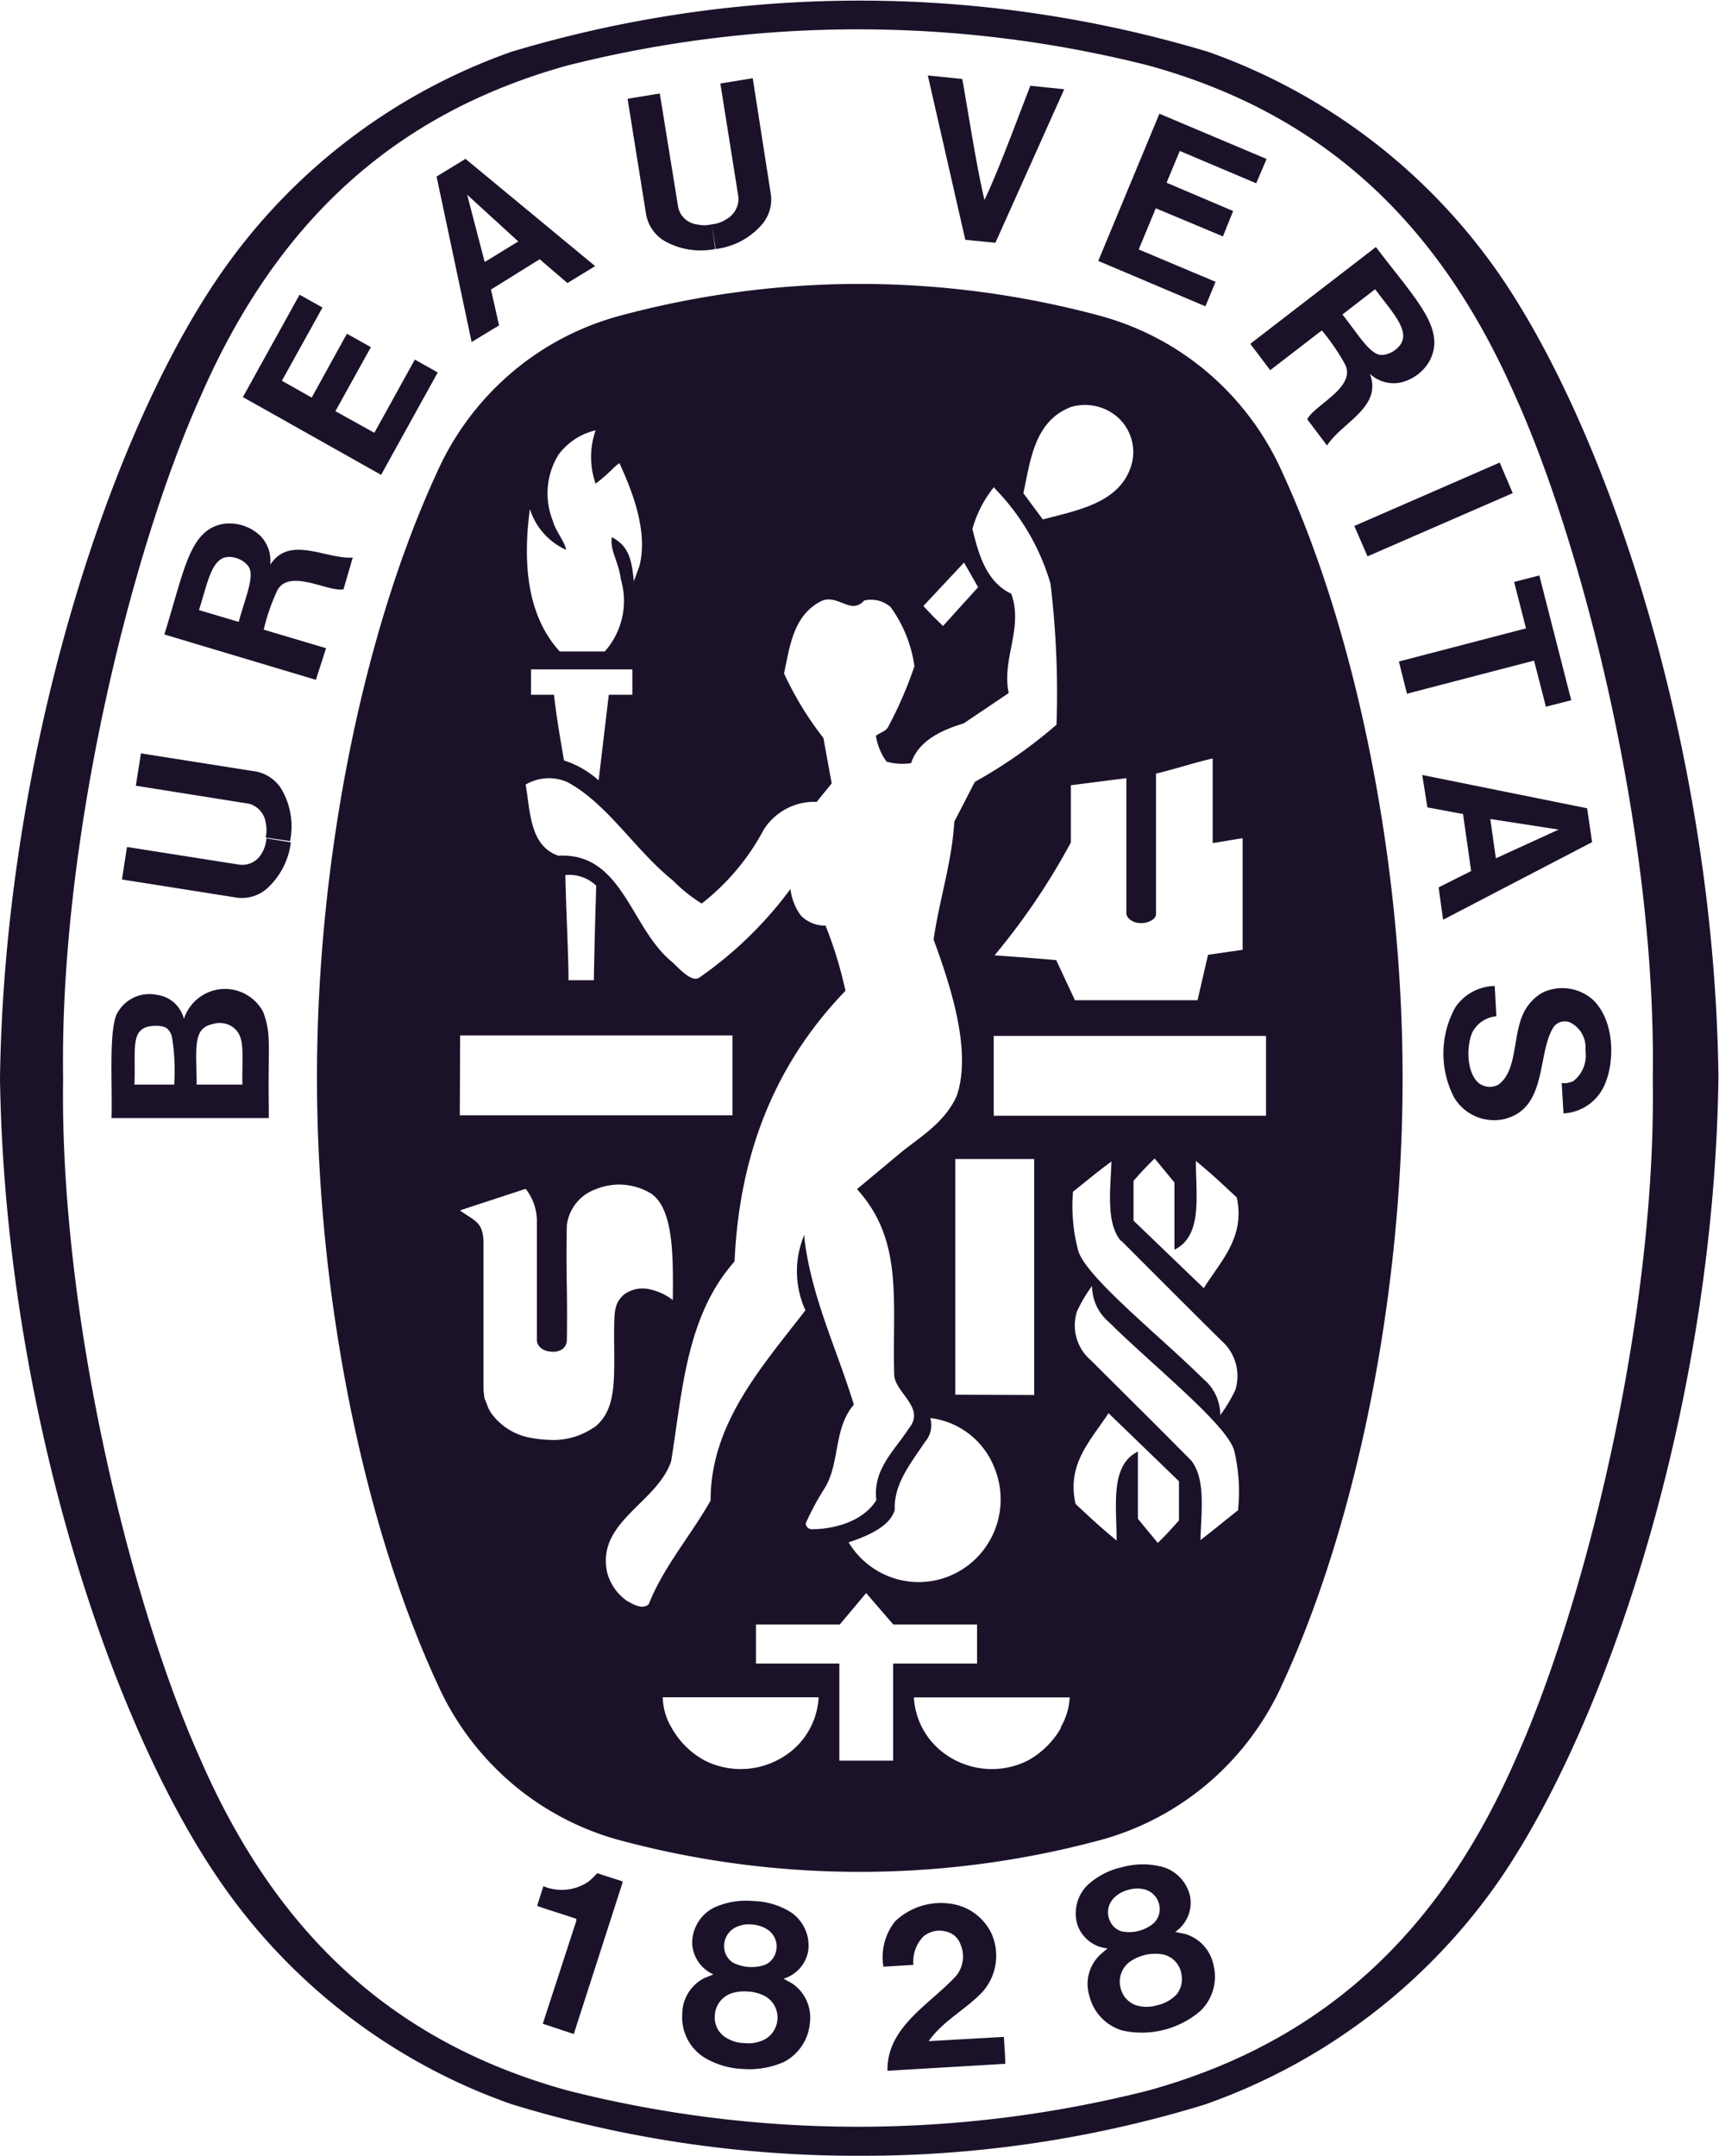 <svg viewBox="0 0 63 79" xmlns="http://www.w3.org/2000/svg" fill="none"><g fill="#1B122A" clip-path="url(#a)"><path d="M55.057 10.21a21.826 21.826 0 0 0-10.788-8.314 44.392 44.392 0 0 0-25.521 0 21.744 21.744 0 0 0-10.783 8.315C3.873 16.24.17 27.88 0 39.484v.033C.17 51.118 3.873 62.764 7.965 68.79a21.663 21.663 0 0 0 10.783 8.314 43.276 43.276 0 0 0 12.634 1.89h.187c4.26.006 8.497-.626 12.573-1.873A21.995 21.995 0 0 0 55.03 68.78c4.076-6.026 7.79-17.672 7.949-29.273v-.034c-.132-11.59-3.845-23.23-7.921-29.261Zm.478 54.278C52.717 70.93 48.394 74.854 42.093 76.6a43.283 43.283 0 0 1-21.296 0c-6.323-1.746-10.63-5.67-13.442-12.112C4.812 58.84 2.181 48.231 2.313 39.5c-.132-8.736 2.499-19.34 5.042-24.983 2.813-6.44 7.141-10.37 13.442-12.117a43.456 43.456 0 0 1 21.296 0c6.323 1.746 10.624 5.676 13.442 12.117 2.543 5.643 5.18 16.247 5.037 24.983.143 8.73-2.494 19.34-5.037 24.988Z"></path><path d="M40.384 11.59a33.864 33.864 0 0 0-8.816-1.186h-.099a33.835 33.835 0 0 0-8.827 1.187 10.205 10.205 0 0 0-3.95 2.114 10.32 10.32 0 0 0-2.68 3.612c-2.659 5.753-4.395 14.04-4.395 22.172 0 8.132 1.747 16.43 4.395 22.172a10.332 10.332 0 0 0 2.672 3.622 10.215 10.215 0 0 0 3.947 2.126 33.836 33.836 0 0 0 8.827 1.181h.11a33.866 33.866 0 0 0 8.816-1.18 10.211 10.211 0 0 0 3.947-2.116 10.326 10.326 0 0 0 2.678-3.61c2.659-5.76 4.395-14.041 4.395-22.173 0-8.132-1.753-16.43-4.395-22.172a10.31 10.31 0 0 0-2.673-3.625 10.194 10.194 0 0 0-3.952-2.123Zm1.5 22.234c.082 0 .478-.083.483-.333v-5.144c.704-.166 1.407-.404 2.077-.554v3.099c.39-.056.593-.1 1.098-.178v4.09l-1.269.184-.384 1.663h-4.493l-.687-1.47c-1.099-.093-1.165-.093-2.258-.176a24.83 24.83 0 0 0 2.796-4.136v-2.095l2.033-.26v4.955c0 .172.247.355.5.355h.104ZM39.258 14.91a1.82 1.82 0 0 1 1.615.305A1.71 1.71 0 0 1 41.477 17c-.4 1.43-1.971 1.69-3.257 2.034l-.714-.96c.264-1.23.407-2.649 1.752-3.164Zm-3.927 5.704.516.903-1.285 1.42a12.91 12.91 0 0 1-.72-.732l1.489-1.591Zm-15.903-1.94a2.422 2.422 0 0 0 1.324 1.474c-.082-.355-.39-.682-.489-1.059a2.699 2.699 0 0 1 .209-2.433 2.355 2.355 0 0 1 1.357-.887 2.935 2.935 0 0 0 0 1.951c.226-.168.439-.353.637-.554a1.65 1.65 0 0 1 .236-.194c.49 1.064 1.055 2.527.73 3.775l-.202.554c-.083-.881-.22-1.303-.808-1.619-.071.51.247.876.33 1.541a2.795 2.795 0 0 1-.588 2.65h-1.648c-1.252-1.364-1.34-3.376-1.099-5.2h.011Zm3.747 5.853v.931h-.863l-.373 3.138c-.367-.332-.8-.58-1.27-.732-.224-1.33-.246-1.43-.367-2.406h-.84v-.93h3.713Zm-6.312 13.414h9.981v2.927h-9.992l.011-2.927Zm3.845-5.875a1.426 1.426 0 0 1 1.143.388c-.05 1.701-.05 1.663-.088 3.464h-.928v-.283c-.033-1.352-.083-2.233-.116-3.57h-.01Zm1.06 20.237c-.494.34-1.089.501-1.686.455a4.05 4.05 0 0 1-.714-.089 2.25 2.25 0 0 1-1.395-.93l-.077-.145-.066-.177-.077-.189-.033-.288v-5.477c-.044-.693-.302-.71-.862-1.108l.208-.072 2.198-.721c.277.35.423.788.412 1.236v4.285c0 .271.236.432.549.449.313.017.55-.144.55-.444.027-1.917-.04-2.45 0-4.201.039-.298.16-.579.35-.811.188-.232.438-.406.72-.503a2.239 2.239 0 0 1 1.895.094c.973.471.929 2.406.918 3.97a2.082 2.082 0 0 0-.83-.389 1.15 1.15 0 0 0-.961.189c-.319.288-.346.554-.357 1.108-.027 1.796.176 3.049-.73 3.758h-.012Zm1.242 6.38a1.84 1.84 0 0 1-.758-1.064c-.401-1.862 1.824-2.533 2.345-4.074.418-2.588.55-5.316 2.324-7.322.17-3.797 1.39-7.15 4.065-9.917a15.206 15.206 0 0 0-.73-2.389 1.236 1.236 0 0 1-.902-.366 2.017 2.017 0 0 1-.384-.975 14.304 14.304 0 0 1-3.351 3.253c-.236.133-.55-.144-.956-.554-1.56-1.23-1.823-4.046-4.197-3.919-1.07-.366-1.027-1.663-1.203-2.605a1.681 1.681 0 0 1 1.528-.094c1.483.798 2.471 2.483 3.872 3.608.317.323.671.606 1.055.843a8.478 8.478 0 0 0 2.274-2.71c.207-.326.496-.59.836-.768.34-.178.72-.263 1.103-.247l.55-.677-.303-1.662a12.213 12.213 0 0 1-1.444-2.367c.208-.965.33-2.073 1.29-2.611.632-.388 1.143.51 1.648-.061a1.089 1.089 0 0 1 .967.238 4.82 4.82 0 0 1 .874 2.173 14.79 14.79 0 0 1-.962 2.217c-.082.167-.302.211-.45.328.053.342.187.667.39.947.293.084.6.103.9.056.28-.854 1.182-1.23 1.929-1.458l1.648-1.109c-.264-1.264.549-2.378.093-3.642-.945-.443-1.214-1.53-1.423-2.372.156-.559.423-1.08.786-1.53l.055.067a8.333 8.333 0 0 1 2.021 3.464c.206 1.716.28 3.445.22 5.172-.924.8-1.927 1.502-2.994 2.095l-.752 1.458c-.088 1.502-.55 2.86-.758 4.318.642 1.757 1.406 4.102.846 5.732-.434.97-1.335 1.502-2.005 2.04l-1.648 1.374c1.708 1.89 1.29 4.035 1.362 6.78 0 .665 1.159 1.213.55 1.973-.55.842-1.341 1.524-1.204 2.644-.549.881-1.768 1.07-2.35 1.064a.22.22 0 0 1-.237-.216 9.6 9.6 0 0 1 .665-1.242c.61-.937.33-2.217 1.098-3.104-.62-2.04-1.554-3.925-1.812-6.097v-.133a3.424 3.424 0 0 0 .038 2.771c-1.648 2.129-3.477 4.174-3.477 6.973-.72 1.275-1.736 2.445-2.263 3.792-.225.216-.56.016-.758-.095h-.011Zm11.074-6.723a2.874 2.874 0 0 1 1.414.569c.413.314.734.734.931 1.216.3.705.324 1.498.067 2.22a3.024 3.024 0 0 1-1.451 1.67 2.98 2.98 0 0 1-2.19.224 3.008 3.008 0 0 1-1.754-1.343c.626-.21 1.51-.554 1.692-1.192-.044-.953.599-1.718 1.099-2.477a.947.947 0 0 0 .203-.887h-.011Zm.928-.854v-8.636h2.89v8.647l-2.89-.01ZM28.822 64.3a2.944 2.944 0 0 1-2.983.216 3.062 3.062 0 0 1-1.23-1.214c-.2-.335-.31-.718-.32-1.109h5.713c-.022.42-.14.828-.345 1.194a2.707 2.707 0 0 1-.835.913Zm3.91.216h-1.971v-3.559h-3.055v-1.43h3.071l.967-1.153.994 1.153h3.07v1.43h-3.075v3.559Zm6.158-1.214c-.289.513-.715.934-1.23 1.214a2.938 2.938 0 0 1-2.983-.216 2.729 2.729 0 0 1-.835-.911 2.757 2.757 0 0 1-.351-1.19h5.712c-.02.39-.135.769-.335 1.103h.022Zm4.318-7.589c-.308.344-.418.472-.775.826l-.73-.886V53.19c-1.028.505-.78 1.98-.78 3.26-.61-.505-.912-.787-1.505-1.342-.33-1.474.549-2.306 1.208-3.326l2.582 2.495v1.435Zm-2.115-10.249c1.313 1.314 2.5 2.506 3.68 3.67a1.722 1.722 0 0 1 .5 1.801 5.88 5.88 0 0 1-.55.92 1.722 1.722 0 0 0-.614-1.319c-1.604-1.59-4.395-3.808-4.604-4.75a6.331 6.331 0 0 1-.18-2.118c.466-.371.845-.693 1.41-1.108-.043 1.103-.197 2.24.336 2.904h.022Zm4.301 9.861c-.467.36-.84.682-1.4 1.11.038-1.11.192-2.251-.341-2.922-1.308-1.32-2.5-2.5-3.675-3.67a1.678 1.678 0 0 1-.505-1.796 5.35 5.35 0 0 1 .549-.925 1.733 1.733 0 0 0 .615 1.319c1.599 1.59 4.395 3.808 4.603 4.745.163.7.208 1.424.132 2.14h.022Zm-1.263-8.11-2.588-2.488V43.27c.303-.343.412-.465.775-.82l.725.881v2.461c1.038-.504.785-1.973.785-3.253.61.504.912.792 1.5 1.341.308 1.469-.577 2.306-1.22 3.337h.023Zm2.268-6.33h-9.98V37.96h9.98v2.927ZM34.035 74.793c.55-.776 1.373-1.153 2.005-1.84a2.004 2.004 0 0 0 .291-2.118 1.962 1.962 0 0 0-.625-.735 1.938 1.938 0 0 0-.896-.346 2.434 2.434 0 0 0-2.005.649 2.114 2.114 0 0 0-.429 1.663l1.099-.067a1.325 1.325 0 0 1 .373-1.047.93.93 0 0 1 .852-.167.716.716 0 0 1 .494.444 1.118 1.118 0 0 1-.165 1.186c-.983 1.059-2.532 1.868-2.504 3.464l4.317-.255c0-.31-.033-.648-.05-.986l-2.757.155ZM21.562 68.95a1.737 1.737 0 0 1-1.648.166l-.23.721c.439.16.988.316 1.439.477v.066l-1.23 3.775 1.136.377 1.786-5.543v-.05l-.929-.3a2.378 2.378 0 0 1-.324.311ZM43.424 70.863l-.351-.072a1.303 1.303 0 0 0 .55-1.27c-.051-.26-.172-.5-.349-.696a1.428 1.428 0 0 0-.657-.412c-.48-.13-.986-.13-1.467 0-.48.1-.926.327-1.29.66a1.45 1.45 0 0 0-.369 1.469c.084.233.232.437.426.588.195.151.428.243.673.265l-.27.233a1.472 1.472 0 0 0-.395 1.508c.074.3.225.576.439.799.213.222.48.385.775.47a3.301 3.301 0 0 0 2.851-.715 1.743 1.743 0 0 0 .489-1.663 1.507 1.507 0 0 0-.364-.733 1.485 1.485 0 0 0-.69-.43Zm-2.719-.421a.748.748 0 0 1 .1-.876c.15-.155.34-.264.548-.316.212-.066.438-.066.649 0a.748.748 0 0 1 .5.726.704.704 0 0 1-.237.51 1.402 1.402 0 0 1-1.142.288.668.668 0 0 1-.418-.332Zm2.39 2.666c-.19.186-.428.315-.687.371a1.35 1.35 0 0 1-.774 0 .878.878 0 0 1-.55-.582.906.906 0 0 1 .319-1.009 1.635 1.635 0 0 1 1.153-.283.86.86 0 0 1 .492.242.873.873 0 0 1 .25.49.907.907 0 0 1-.198.771h-.005ZM29.025 72.675l-.308-.171a1.29 1.29 0 0 0 .906-1.037 1.47 1.47 0 0 0-.614-1.38 2.684 2.684 0 0 0-1.412-.427 2.818 2.818 0 0 0-1.45.25c-.235.123-.432.31-.57.538-.138.229-.21.49-.21.758a1.316 1.316 0 0 0 .78 1.142l-.33.133a1.483 1.483 0 0 0-.813 1.325 1.737 1.737 0 0 0 .78 1.569c.436.27.934.42 1.445.438a3.166 3.166 0 0 0 1.488-.25c.273-.139.505-.347.675-.603.17-.256.27-.553.292-.86a1.509 1.509 0 0 0-.659-1.425Zm-2.11-2.028a1.09 1.09 0 0 1 .632-.128c.219.01.43.08.61.205a.742.742 0 0 1 .264.848.701.701 0 0 1-.374.421 1.508 1.508 0 0 1-1.175-.072.702.702 0 0 1-.319-.46.77.77 0 0 1 .363-.814Zm1.138 4.068c-.234.127-.5.18-.764.15a1.315 1.315 0 0 1-.741-.239.857.857 0 0 1-.352-.72.908.908 0 0 1 .61-.865c.192-.06.393-.082.593-.066.204.007.404.056.588.144a.894.894 0 0 1 .5.926.903.903 0 0 1-.434.67ZM50.118 20.387l5.323-2.317-.478-1.12-5.328 2.323.483 1.114ZM36.481 8.896l2.522-5.626-1.242-.127c-.55 1.413-1.131 3.015-1.68 4.185-.297-1.253-.55-2.944-.814-4.435l-1.263-.127 1.373 6.02 1.104.11ZM16.043 13.647l-.84-.471-1.483 2.683-1.428-.793 1.301-2.345-.879-.493-1.29 2.34-1.093-.616 1.488-2.683-.84-.471-2.077 3.752 5.065 2.85 2.076-3.753ZM9.652 37.094a1.595 1.595 0 0 0-.64-.658 1.575 1.575 0 0 0-1.745.143 1.602 1.602 0 0 0-.527.754 1.182 1.182 0 0 0-.356-.589 1.165 1.165 0 0 0-.621-.287 1.34 1.34 0 0 0-1.417.587c-.385.488-.22 2.667-.259 3.925H9.85v-.422c-.033-2.322.104-2.6-.198-3.453Zm-3.296 2.65H4.928c.05-1.342-.17-2.057.642-2.15.484-.034.616.077.726.365.099.59.128 1.188.087 1.785h-.027Zm2.5 0H7.206c0-1.303-.164-2.068.588-2.218a.828.828 0 0 1 .802.161c.38.344.275.848.286 2.057h-.028ZM55.926 23.026l-4.658 1.214.296 1.18 4.658-1.213.434 1.69.929-.238-1.17-4.573-.923.238.434 1.702ZM24.373 8.841c.561.31 1.213.41 1.84.283l-.131-.903a1.17 1.17 0 0 1-.55 0 .804.804 0 0 1-.675-.616l-.676-4.18L23 3.62l.67 4.18a1.428 1.428 0 0 0 .703 1.041ZM27.89 8.265a1.4 1.4 0 0 0 .35-1.214l-.653-4.185-1.186.194.664 4.18a.872.872 0 0 1-.461.803 1.13 1.13 0 0 1-.522.178l.148.903a2.661 2.661 0 0 0 1.66-.859ZM52.312 29.584l1.307.244.297 2.09-1.192.598.165 1.186 5.46-2.843-.182-1.242-6.042-1.22.187 1.187Zm4.812.814-2.302 1.054-.203-1.442 2.505.388ZM56.538 36.368a1.73 1.73 0 0 0-.753.87c-.335.81-.198 2.018-.868 2.506a.666.666 0 0 1-.714-.05c-.429-.35-.489-1.28-.242-1.868a1.105 1.105 0 0 1 .88-.587l-.061-1.11a1.788 1.788 0 0 0-1.44.777 3.494 3.494 0 0 0-.038 3.326c.182.295.448.529.764.669a1.7 1.7 0 0 0 1.005.118c1.686-.36 1.23-2.433 1.884-3.41a.51.51 0 0 1 .599-.138 1.015 1.015 0 0 1 .549 1.01 1.197 1.197 0 0 1-.45 1.141l-.094.033-.137.033h-.187l.066 1.11c.334-.017.657-.13.928-.327a1.75 1.75 0 0 0 .605-.782c.357-.87.318-2.312-.45-3.05a1.685 1.685 0 0 0-1.846-.27ZM8.775 31.684l-4.12-.648-.186 1.191 4.147.655a1.394 1.394 0 0 0 1.203-.355 2.735 2.735 0 0 0 .84-1.663l-.895-.144a1.199 1.199 0 0 1-.176.554.81.81 0 0 1-.813.41ZM9.307 28.259l-4.142-.654-.186 1.186 4.147.66a.84.84 0 0 1 .61.687c.04.182.04.371 0 .554l.895.128a2.71 2.71 0 0 0-.286-1.852 1.408 1.408 0 0 0-1.038-.71ZM18.29 11.923l-.296-1.313 1.785-1.11 1.017.871 1.016-.62-4.752-3.93-1.06.648 1.285 6.064 1.006-.61Zm-1.17-4.789 1.874 1.713-1.23.754-.643-2.467ZM44.551 10.327 41.733 9.14l.626-1.508 2.461 1.03.374-.93-2.44-1.037.484-1.164 2.802 1.186.379-.892-3.928-1.658-2.241 5.394 3.928 1.663.373-.898ZM11.95 23.752l-2.197-.654-.088-.027c.111-.471.267-.93.467-1.37.396-.93 1.873 0 2.456-.105l.34-1.164c-.994.061-2.323-.837-3.026.266a1.297 1.297 0 0 0-.357-1.059 1.647 1.647 0 0 0-1.324-.449c-1.286.2-1.456 1.697-2.198 4.058l5.554 1.663.373-1.159Zm-3.202-.964-1.456-.433c.324-.997.462-2.006 1.16-1.945a.911.911 0 0 1 .637.321c.269.344-.077 1.092-.341 2.057ZM46.553 13.564l1.813-1.397.082-.056c.308.37.582.767.818 1.187.517.87-1.098 1.535-1.356 2.067l.725.96c.549-.849 2.038-1.409 1.57-2.628a1.278 1.278 0 0 0 1.06.333 1.641 1.641 0 0 0 1.133-.815c.604-1.17-.495-2.218-1.973-4.163l-4.603 3.547.73.965Zm3.845-2.966c.62.843 1.34 1.552.884 2.084a.926.926 0 0 1-.637.327c-.428 0-.83-.704-1.445-1.485l1.198-.926Z"></path></g><defs><clipPath id="a"><path d="M0 0h63v79H0z" fill="#fff"></path></clipPath></defs></svg>